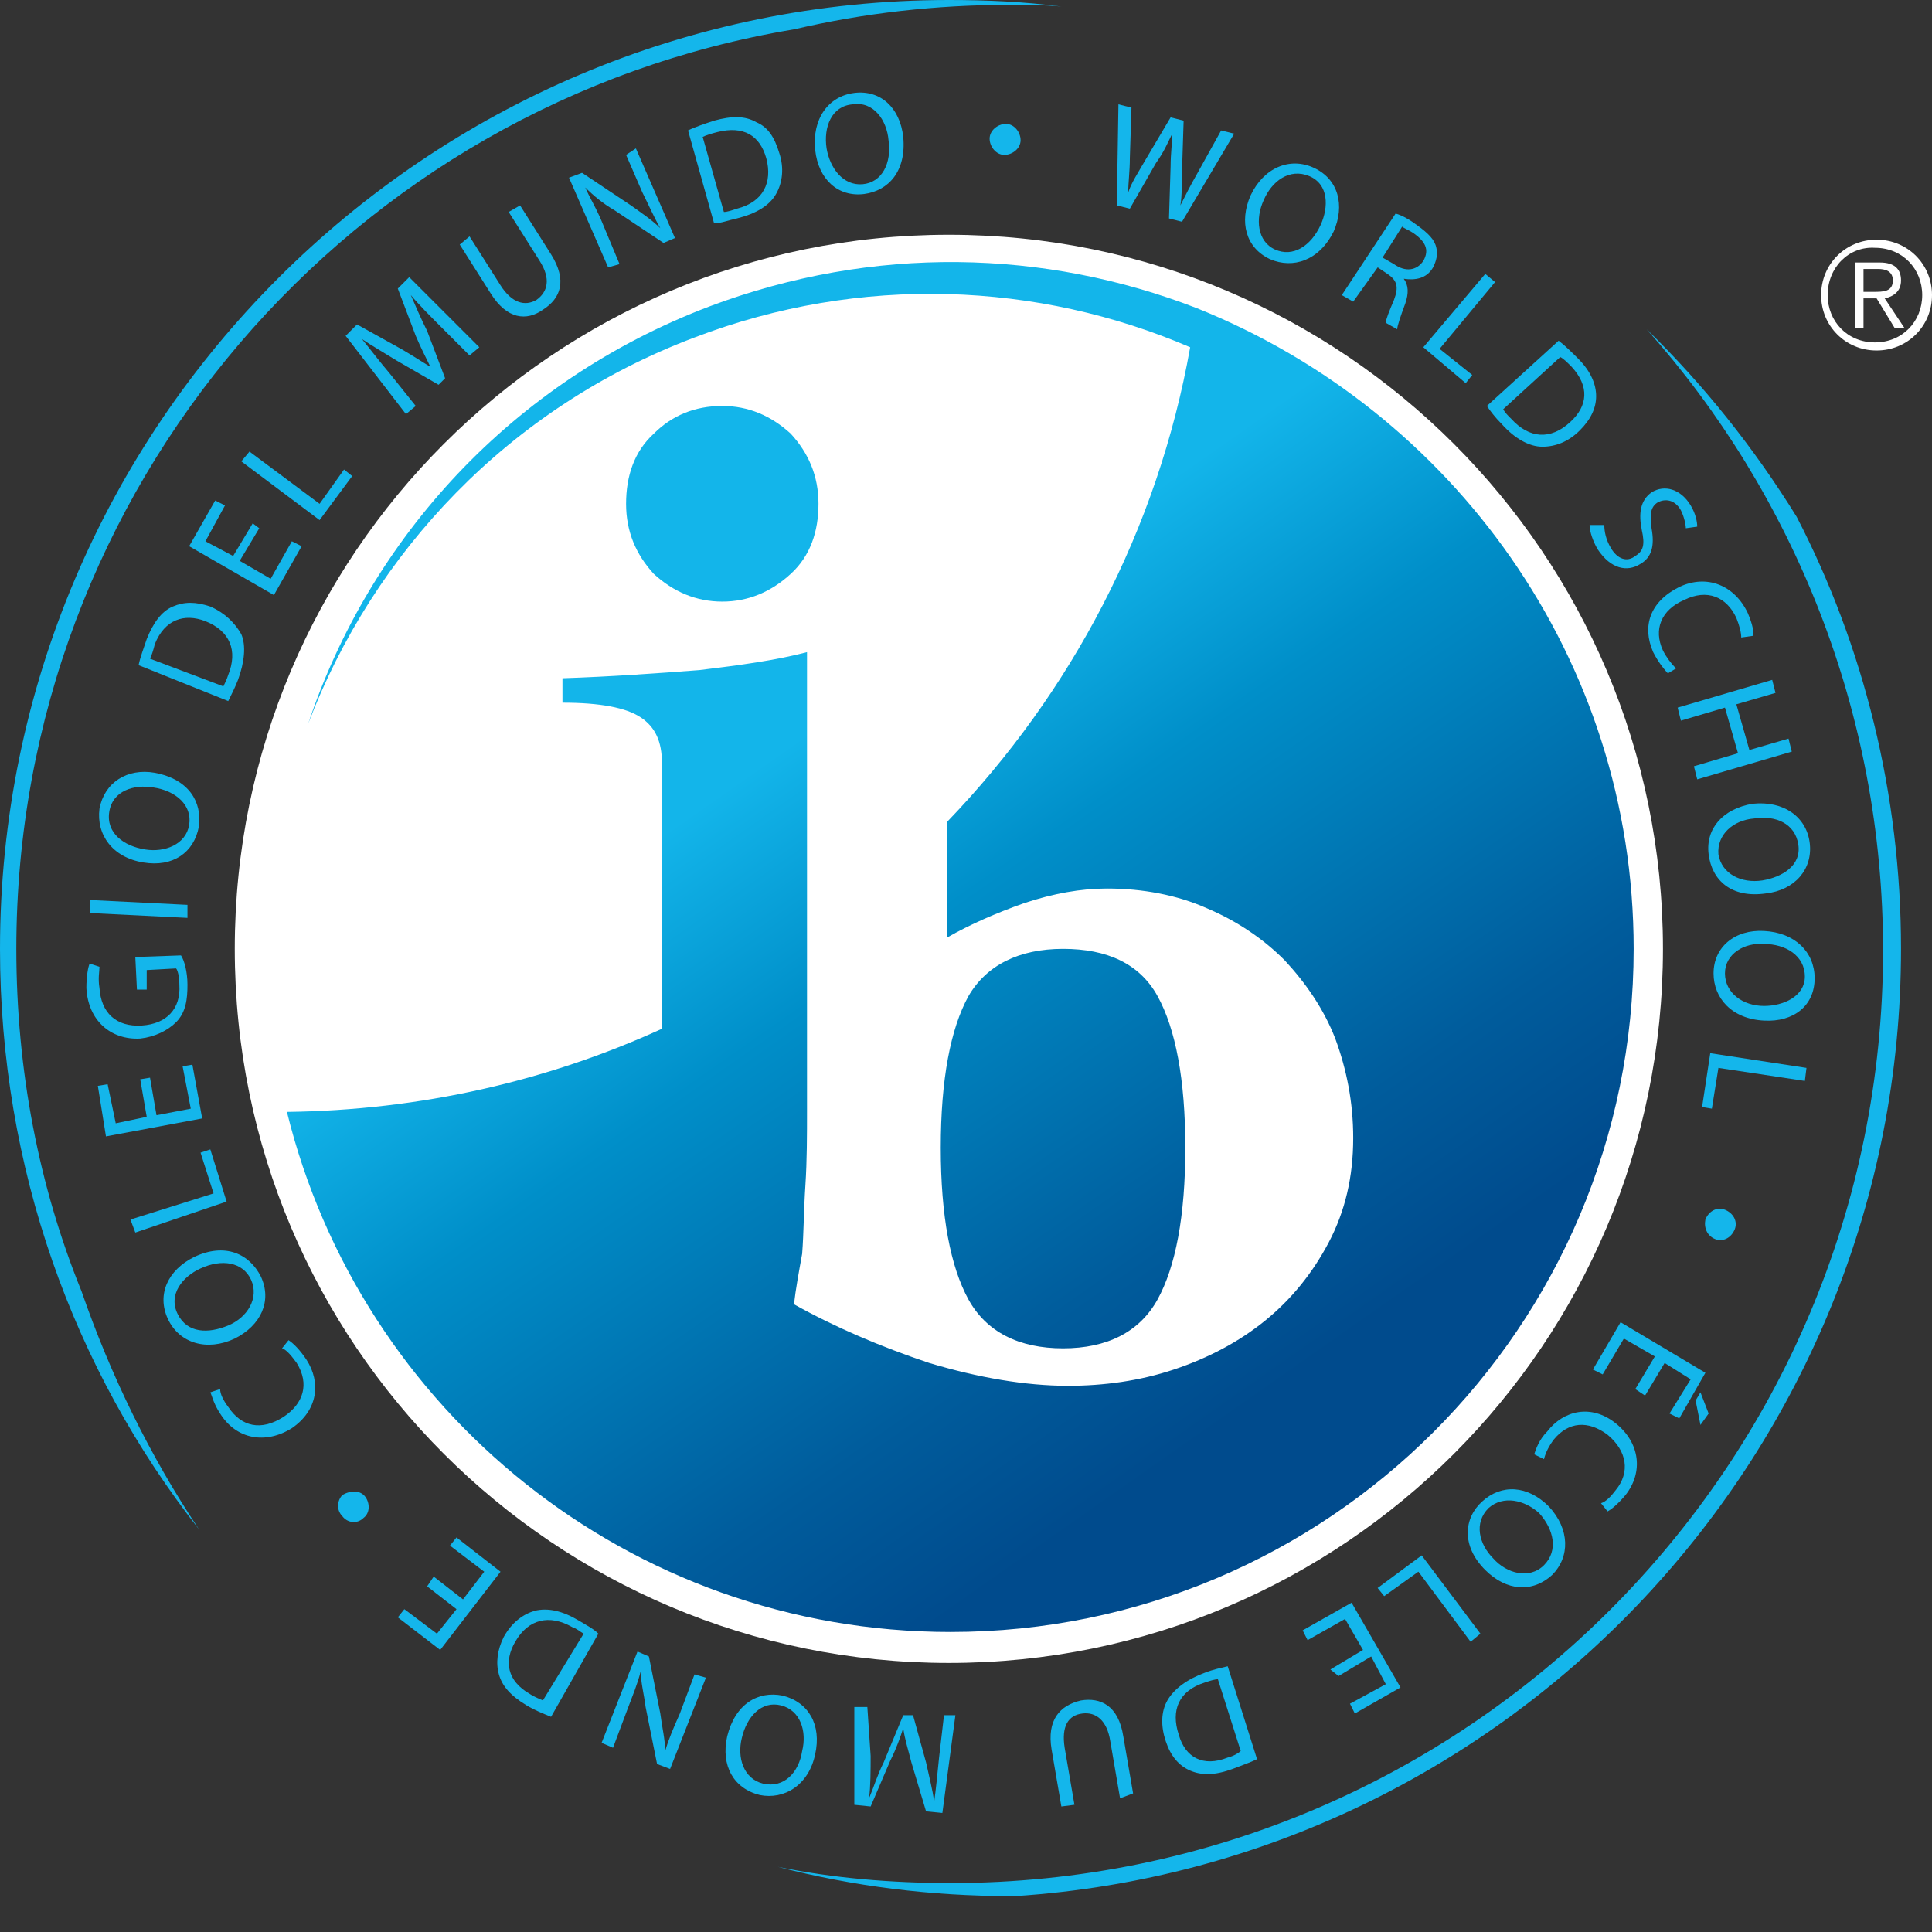 <svg width="31" height="31" viewBox="0 0 31 31" fill="none" xmlns="http://www.w3.org/2000/svg">
<rect x="0" y="0" width="31" height="31" fill="#333333" stroke="none"/>
<path d="M27.285 22.864L27.207 22.472L27.285 22.341L27.416 22.681L27.285 22.864ZM26.239 22.289L26.553 21.765L26.056 21.478L25.716 22.053L25.559 21.975L26.003 21.216L27.364 22.027L26.945 22.759L26.788 22.681L27.128 22.132L26.71 21.87L26.396 22.393L26.239 22.289Z" fill="#14B6EB"/>
<path d="M24.617 23.335C24.643 23.256 24.695 23.099 24.826 22.969C25.088 22.629 25.533 22.524 25.925 22.838C26.317 23.152 26.37 23.623 26.082 23.989C25.951 24.146 25.846 24.224 25.794 24.251L25.689 24.12C25.768 24.094 25.846 24.015 25.925 23.91C26.16 23.623 26.108 23.283 25.794 23.021C25.48 22.786 25.166 22.812 24.931 23.099C24.852 23.204 24.8 23.309 24.774 23.413L24.617 23.335Z" fill="#14B6EB"/>
<path d="M23.78 24.094C24.094 23.806 24.512 23.832 24.852 24.172C25.192 24.538 25.192 24.983 24.905 25.271C24.591 25.559 24.172 25.532 23.832 25.192C23.44 24.8 23.492 24.355 23.78 24.094ZM23.884 24.198C23.649 24.434 23.727 24.774 23.963 25.009C24.172 25.245 24.538 25.349 24.774 25.114C25.009 24.878 24.931 24.538 24.695 24.277C24.46 24.067 24.12 23.989 23.884 24.198Z" fill="#14B6EB"/>
<path d="M23.754 26.213L23.597 26.343L22.759 25.218L22.21 25.611L22.105 25.48L22.812 24.957L23.754 26.213Z" fill="#14B6EB"/>
<path d="M21.347 26.788L21.87 26.474L21.582 25.977L20.981 26.317L20.902 26.16L21.687 25.716L22.472 27.076L21.739 27.494L21.661 27.337L22.236 27.024L22.001 26.579L21.478 26.893L21.347 26.788Z" fill="#14B6EB"/>
<path d="M20.17 28.227C20.065 28.279 19.908 28.332 19.777 28.384C19.489 28.489 19.28 28.489 19.097 28.41C18.914 28.332 18.783 28.175 18.705 27.939C18.626 27.704 18.626 27.468 18.731 27.285C18.835 27.102 19.045 26.945 19.332 26.84C19.463 26.788 19.594 26.762 19.699 26.736L20.17 28.227ZM19.542 26.945C19.489 26.945 19.411 26.971 19.332 26.997C18.914 27.128 18.783 27.442 18.914 27.835C19.018 28.201 19.306 28.358 19.699 28.201C19.803 28.175 19.882 28.122 19.908 28.096L19.542 26.945Z" fill="#14B6EB"/>
<path d="M17.972 28.855L17.815 27.939C17.763 27.599 17.58 27.468 17.37 27.494C17.135 27.521 17.03 27.704 17.083 28.044L17.24 28.959L17.03 28.986L16.873 28.07C16.795 27.599 17.004 27.364 17.344 27.285C17.658 27.233 17.946 27.364 18.024 27.861L18.181 28.776L17.972 28.855Z" fill="#14B6EB"/>
<path d="M13.97 28.175C13.97 28.384 13.97 28.672 13.944 28.855C14.022 28.672 14.074 28.489 14.179 28.279L14.493 27.521H14.65L14.859 28.279C14.911 28.515 14.964 28.724 14.99 28.907C15.016 28.724 15.042 28.462 15.068 28.201L15.147 27.521H15.33L15.121 29.09L14.859 29.064L14.624 28.279C14.571 28.07 14.519 27.913 14.493 27.73C14.441 27.887 14.388 28.044 14.284 28.253L13.97 28.986L13.708 28.959V27.39H13.917L13.97 28.175Z" fill="#14B6EB"/>
<path d="M12.557 27.207C12.976 27.311 13.185 27.678 13.08 28.148C12.976 28.645 12.583 28.881 12.191 28.802C11.772 28.698 11.563 28.332 11.668 27.861C11.798 27.337 12.165 27.128 12.557 27.207ZM12.531 27.364C12.217 27.285 11.982 27.547 11.903 27.887C11.825 28.201 11.929 28.541 12.243 28.619C12.583 28.698 12.819 28.436 12.871 28.096C12.949 27.782 12.845 27.442 12.531 27.364Z" fill="#14B6EB"/>
<path d="M11.327 26.919L10.752 28.384L10.543 28.305L10.359 27.39C10.333 27.18 10.281 26.997 10.281 26.814C10.229 27.024 10.15 27.207 10.072 27.416L9.836 28.044L9.653 27.965L10.229 26.5L10.412 26.579L10.595 27.494C10.621 27.704 10.673 27.913 10.673 28.096C10.726 27.913 10.804 27.73 10.909 27.494L11.144 26.867L11.327 26.919Z" fill="#14B6EB"/>
<path d="M8.842 27.547C8.711 27.494 8.58 27.442 8.45 27.364C8.188 27.207 8.057 27.05 8.005 26.867C7.953 26.683 7.979 26.474 8.083 26.265C8.214 26.029 8.397 25.899 8.58 25.846C8.79 25.794 9.025 25.846 9.287 26.003C9.418 26.082 9.522 26.134 9.601 26.213L8.842 27.547ZM9.365 26.213C9.313 26.186 9.261 26.134 9.182 26.108C8.816 25.899 8.476 25.977 8.267 26.343C8.083 26.657 8.136 26.971 8.502 27.181C8.58 27.233 8.659 27.259 8.711 27.285L9.365 26.213Z" fill="#14B6EB"/>
<path d="M6.959 25.297L7.429 25.663L7.77 25.219L7.22 24.8L7.325 24.669L8.031 25.219L7.063 26.474L6.383 25.951L6.488 25.82L7.011 26.213L7.325 25.82L6.854 25.454L6.959 25.297Z" fill="#14B6EB"/>
<path d="M5.86 24.015C5.938 24.12 5.938 24.277 5.834 24.355C5.729 24.46 5.572 24.434 5.494 24.329C5.389 24.224 5.415 24.067 5.494 23.989C5.624 23.91 5.781 23.91 5.86 24.015Z" fill="#14B6EB"/>
<path d="M4.63 21.504C4.709 21.556 4.814 21.661 4.918 21.818C5.154 22.184 5.101 22.629 4.683 22.916C4.264 23.178 3.793 23.099 3.532 22.681C3.427 22.524 3.401 22.393 3.375 22.341L3.532 22.288C3.532 22.367 3.584 22.472 3.663 22.576C3.872 22.89 4.186 22.969 4.552 22.733C4.866 22.524 4.971 22.21 4.761 21.87C4.683 21.765 4.604 21.661 4.526 21.634L4.63 21.504Z" fill="#14B6EB"/>
<path d="M4.186 20.483C4.369 20.876 4.186 21.268 3.767 21.478C3.322 21.687 2.878 21.556 2.694 21.164C2.511 20.771 2.694 20.379 3.113 20.17C3.61 19.934 4.002 20.117 4.186 20.483ZM4.029 20.536C3.898 20.248 3.558 20.196 3.218 20.353C2.93 20.483 2.694 20.771 2.851 21.085C3.008 21.399 3.348 21.399 3.662 21.268C3.976 21.137 4.159 20.824 4.029 20.536Z" fill="#14B6EB"/>
<path d="M2.171 19.777L2.093 19.568L3.427 19.149L3.218 18.495L3.375 18.443L3.636 19.28L2.171 19.777Z" fill="#14B6EB"/>
<path d="M2.407 17.292L2.511 17.894L3.061 17.789L2.93 17.109L3.087 17.083L3.244 17.946L1.7 18.234L1.57 17.423L1.727 17.397L1.857 18.024L2.354 17.92L2.25 17.318L2.407 17.292Z" fill="#14B6EB"/>
<path d="M2.904 15.33C2.956 15.408 3.008 15.591 3.008 15.801C3.008 16.036 2.982 16.245 2.825 16.402C2.694 16.533 2.485 16.638 2.25 16.664C1.779 16.69 1.413 16.376 1.386 15.853C1.386 15.67 1.413 15.513 1.439 15.461L1.596 15.513C1.596 15.591 1.57 15.696 1.596 15.853C1.622 16.245 1.857 16.481 2.276 16.455C2.668 16.429 2.904 16.193 2.878 15.801C2.878 15.67 2.851 15.565 2.825 15.539L2.354 15.565V15.879H2.197L2.171 15.356L2.904 15.33Z" fill="#14B6EB"/>
<path d="M1.439 14.441L3.008 14.519V14.728L1.439 14.65V14.441Z" fill="#14B6EB"/>
<path d="M3.191 13.263C3.113 13.682 2.773 13.917 2.302 13.839C1.805 13.76 1.543 13.394 1.596 12.976C1.674 12.557 2.04 12.321 2.485 12.4C3.035 12.505 3.244 12.871 3.191 13.263ZM3.035 13.237C3.087 12.923 2.825 12.688 2.459 12.635C2.145 12.583 1.805 12.688 1.753 13.028C1.7 13.368 1.988 13.577 2.328 13.63C2.642 13.682 2.982 13.551 3.035 13.237Z" fill="#14B6EB"/>
<path d="M2.224 10.673C2.25 10.543 2.302 10.412 2.354 10.255C2.459 9.993 2.59 9.81 2.773 9.732C2.956 9.653 3.139 9.653 3.375 9.732C3.61 9.836 3.767 9.993 3.872 10.176C3.95 10.359 3.924 10.621 3.819 10.909C3.767 11.04 3.715 11.144 3.662 11.249L2.224 10.673ZM3.584 11.013C3.61 10.961 3.636 10.909 3.662 10.83C3.819 10.438 3.689 10.124 3.296 9.967C2.956 9.836 2.642 9.941 2.485 10.333C2.459 10.438 2.433 10.516 2.407 10.569L3.584 11.013Z" fill="#14B6EB"/>
<path d="M4.16 8.476L3.846 8.999L4.343 9.287L4.683 8.685L4.84 8.764L4.395 9.548L3.035 8.764L3.453 8.031L3.61 8.11L3.296 8.685L3.741 8.921L4.055 8.397L4.16 8.476Z" fill="#14B6EB"/>
<path d="M3.872 7.403L4.003 7.246L5.128 8.084L5.52 7.534L5.651 7.639L5.128 8.345L3.872 7.403Z" fill="#14B6EB"/>
<path d="M7.063 5.232C6.906 5.075 6.723 4.892 6.592 4.735C6.671 4.918 6.749 5.101 6.854 5.311L7.142 6.069L7.037 6.174L6.357 5.781C6.148 5.651 5.964 5.546 5.808 5.441C5.938 5.598 6.095 5.808 6.252 5.991L6.671 6.514L6.514 6.645L5.546 5.389L5.729 5.206L6.435 5.598C6.618 5.703 6.775 5.808 6.906 5.886C6.828 5.729 6.749 5.572 6.671 5.389L6.383 4.63L6.566 4.447L7.691 5.572L7.534 5.703L7.063 5.232Z" fill="#14B6EB"/>
<path d="M7.534 3.793L8.031 4.578C8.214 4.866 8.424 4.918 8.607 4.813C8.79 4.683 8.842 4.473 8.659 4.186L8.162 3.401L8.345 3.296L8.842 4.081C9.104 4.5 8.999 4.787 8.711 4.97C8.45 5.154 8.136 5.127 7.874 4.709L7.377 3.924L7.534 3.793Z" fill="#14B6EB"/>
<path d="M9.758 4.29L9.13 2.851L9.339 2.773L10.124 3.296C10.307 3.427 10.464 3.532 10.595 3.662C10.49 3.479 10.412 3.296 10.307 3.087L10.046 2.485L10.203 2.381L10.83 3.819L10.647 3.898L9.862 3.375C9.679 3.27 9.522 3.139 9.391 3.008C9.47 3.192 9.575 3.348 9.679 3.61L9.941 4.238L9.758 4.29Z" fill="#14B6EB"/>
<path d="M11.04 2.093C11.144 2.04 11.301 1.988 11.458 1.936C11.746 1.857 11.955 1.857 12.138 1.962C12.321 2.04 12.426 2.197 12.505 2.459C12.583 2.694 12.557 2.93 12.452 3.113C12.348 3.296 12.138 3.427 11.824 3.505C11.694 3.532 11.563 3.584 11.458 3.584L11.04 2.093ZM11.615 3.401C11.667 3.401 11.746 3.375 11.824 3.348C12.243 3.244 12.4 2.93 12.295 2.538C12.191 2.171 11.929 2.014 11.51 2.119C11.406 2.145 11.327 2.171 11.275 2.197L11.615 3.401Z" fill="#14B6EB"/>
<path d="M13.865 3.113C13.446 3.165 13.132 2.878 13.08 2.407C13.028 1.91 13.289 1.543 13.708 1.491C14.127 1.439 14.441 1.727 14.493 2.197C14.545 2.747 14.257 3.061 13.865 3.113ZM13.839 2.956C14.153 2.93 14.31 2.616 14.257 2.25C14.231 1.936 14.022 1.622 13.682 1.674C13.342 1.7 13.211 2.04 13.263 2.381C13.316 2.694 13.525 2.982 13.839 2.956Z" fill="#14B6EB"/>
<path d="M16.115 2.485C15.984 2.485 15.879 2.354 15.879 2.224C15.879 2.093 16.01 1.988 16.141 1.988C16.272 1.988 16.376 2.119 16.376 2.25C16.376 2.381 16.246 2.485 16.115 2.485Z" fill="#14B6EB"/>
<path d="M17.92 3.296L17.946 1.674L18.155 1.727L18.129 2.537C18.129 2.747 18.103 2.93 18.103 3.087C18.155 2.93 18.26 2.773 18.365 2.59L18.783 1.883L18.992 1.936L18.966 2.747C18.966 2.93 18.966 3.139 18.94 3.296C19.019 3.139 19.097 2.982 19.202 2.799L19.594 2.093L19.803 2.145L18.966 3.558L18.757 3.505L18.783 2.668C18.783 2.459 18.809 2.302 18.809 2.145C18.731 2.302 18.679 2.433 18.548 2.616L18.129 3.348L17.92 3.296Z" fill="#14B6EB"/>
<path d="M20.379 4.159C19.986 3.976 19.882 3.558 20.065 3.139C20.274 2.694 20.693 2.511 21.085 2.694C21.478 2.878 21.582 3.296 21.399 3.715C21.164 4.186 20.745 4.316 20.379 4.159ZM20.457 4.003C20.745 4.133 21.033 3.95 21.19 3.61C21.321 3.322 21.321 2.956 21.007 2.825C20.693 2.694 20.405 2.904 20.274 3.218C20.143 3.505 20.17 3.872 20.457 4.003Z" fill="#14B6EB"/>
<path d="M22.393 3.427C22.498 3.453 22.629 3.532 22.733 3.61C22.916 3.741 23.021 3.846 23.047 3.976C23.073 4.081 23.047 4.186 22.995 4.29C22.89 4.473 22.707 4.5 22.524 4.473C22.603 4.578 22.603 4.709 22.55 4.866C22.472 5.075 22.419 5.232 22.419 5.284L22.236 5.18C22.236 5.127 22.289 4.997 22.367 4.813C22.446 4.604 22.419 4.5 22.262 4.395L22.106 4.29L21.713 4.84L21.53 4.735L22.393 3.427ZM22.184 4.133L22.367 4.238C22.55 4.369 22.733 4.343 22.838 4.186C22.943 4.002 22.864 3.872 22.681 3.741C22.603 3.689 22.524 3.662 22.498 3.636L22.184 4.133Z" fill="#14B6EB"/>
<path d="M23.832 4.395L23.989 4.526L23.099 5.598L23.623 6.017L23.518 6.148L22.838 5.572L23.832 4.395Z" fill="#14B6EB"/>
<path d="M25.009 5.467C25.114 5.546 25.218 5.651 25.323 5.755C25.532 5.965 25.611 6.174 25.611 6.357C25.611 6.54 25.532 6.723 25.349 6.906C25.166 7.089 24.957 7.168 24.748 7.168C24.538 7.168 24.303 7.037 24.094 6.802C23.989 6.697 23.91 6.592 23.858 6.514L25.009 5.467ZM24.12 6.566C24.146 6.619 24.198 6.671 24.251 6.723C24.538 7.037 24.878 7.063 25.192 6.775C25.48 6.514 25.506 6.2 25.218 5.886C25.14 5.808 25.088 5.755 25.035 5.729L24.12 6.566Z" fill="#14B6EB"/>
<path d="M25.742 8.424C25.742 8.528 25.768 8.659 25.846 8.79C25.951 8.973 26.108 9.025 26.239 8.921C26.37 8.842 26.396 8.738 26.343 8.502C26.291 8.24 26.317 8.031 26.5 7.9C26.71 7.77 26.971 7.848 27.128 8.11C27.207 8.24 27.233 8.371 27.233 8.45L27.05 8.476C27.05 8.424 27.024 8.293 26.971 8.188C26.867 8.005 26.71 8.005 26.605 8.057C26.474 8.136 26.474 8.267 26.5 8.476C26.553 8.764 26.5 8.947 26.317 9.051C26.108 9.182 25.846 9.13 25.637 8.816C25.559 8.685 25.506 8.528 25.506 8.424H25.742Z" fill="#14B6EB"/>
<path d="M26.762 10.804C26.71 10.752 26.605 10.621 26.526 10.464C26.343 10.046 26.474 9.653 26.945 9.418C27.39 9.208 27.834 9.392 28.044 9.836C28.122 10.019 28.148 10.15 28.122 10.203L27.939 10.229C27.939 10.15 27.913 10.046 27.861 9.915C27.704 9.575 27.39 9.444 27.023 9.627C26.657 9.784 26.526 10.098 26.683 10.438C26.736 10.543 26.814 10.647 26.893 10.726L26.762 10.804Z" fill="#14B6EB"/>
<path d="M28.489 11.118L27.861 11.301L28.07 12.034L28.698 11.851L28.75 12.06L27.233 12.505L27.18 12.295L27.887 12.086L27.678 11.354L26.971 11.563L26.919 11.354L28.436 10.909L28.489 11.118Z" fill="#14B6EB"/>
<path d="M27.416 13.708C27.364 13.289 27.651 12.976 28.122 12.897C28.619 12.845 28.986 13.106 29.038 13.525C29.09 13.943 28.802 14.284 28.332 14.336C27.782 14.414 27.468 14.127 27.416 13.708ZM27.573 13.708C27.625 14.022 27.939 14.179 28.279 14.127C28.593 14.074 28.907 13.891 28.855 13.551C28.802 13.211 28.489 13.08 28.148 13.133C27.808 13.159 27.547 13.394 27.573 13.708Z" fill="#14B6EB"/>
<path d="M27.495 15.618C27.495 15.199 27.835 14.911 28.306 14.938C28.803 14.964 29.117 15.278 29.117 15.696C29.117 16.141 28.776 16.402 28.306 16.376C27.782 16.35 27.495 16.01 27.495 15.618ZM27.678 15.618C27.678 15.932 27.965 16.141 28.306 16.141C28.619 16.141 28.96 15.984 28.96 15.67C28.96 15.33 28.646 15.147 28.306 15.147C27.992 15.121 27.678 15.304 27.678 15.618Z" fill="#14B6EB"/>
<path d="M28.986 17.135L28.96 17.344L27.573 17.135L27.468 17.789L27.311 17.763L27.442 16.899L28.986 17.135Z" fill="#14B6EB"/>
<path d="M27.364 19.568C27.416 19.437 27.547 19.359 27.678 19.411C27.808 19.463 27.887 19.594 27.835 19.725C27.782 19.856 27.651 19.934 27.521 19.882C27.39 19.829 27.338 19.699 27.364 19.568Z" fill="#14B6EB"/>
<path d="M26.683 15.225C26.683 21.556 21.556 26.683 15.225 26.683C8.895 26.683 3.767 21.556 3.767 15.225C3.767 8.895 8.895 3.767 15.225 3.767C21.556 3.767 26.683 8.895 26.683 15.225Z" fill="white"/>
<path d="M26.213 15.225C26.213 21.294 21.294 26.186 15.252 26.186C10.098 26.186 5.781 22.629 4.604 17.841C6.749 17.815 8.79 17.344 10.621 16.507V12.243C10.621 11.903 10.517 11.668 10.281 11.511C10.046 11.354 9.627 11.275 9.025 11.275V10.883C9.81 10.857 10.543 10.804 11.223 10.752C11.877 10.673 12.452 10.595 12.949 10.464V16.664C12.949 17.004 12.949 17.397 12.949 17.815C12.949 18.208 12.949 18.626 12.923 19.019C12.897 19.411 12.897 19.777 12.871 20.117C12.819 20.405 12.766 20.693 12.74 20.928C13.394 21.294 14.127 21.608 14.911 21.87C15.696 22.105 16.455 22.236 17.135 22.236C17.711 22.236 18.286 22.158 18.835 21.975C19.385 21.792 19.882 21.53 20.3 21.19C20.719 20.85 21.059 20.431 21.321 19.934C21.582 19.437 21.713 18.888 21.713 18.26C21.713 17.684 21.608 17.161 21.425 16.664C21.242 16.193 20.954 15.775 20.614 15.409C20.274 15.068 19.856 14.781 19.359 14.571C18.888 14.362 18.338 14.257 17.763 14.257C17.344 14.257 16.9 14.336 16.429 14.493C15.984 14.65 15.565 14.833 15.199 15.042V13.185C17.187 11.118 18.574 8.502 19.097 5.572C16.664 4.526 13.813 4.395 11.144 5.415C8.162 6.54 5.991 8.868 4.944 11.615C5.938 8.633 8.214 6.122 11.38 4.918C14.022 3.924 16.769 4.003 19.202 4.944C23.309 6.592 26.213 10.569 26.213 15.225ZM15.539 20.85C15.827 21.373 16.35 21.635 17.057 21.635C17.763 21.635 18.286 21.373 18.574 20.85C18.862 20.327 19.019 19.516 19.019 18.417C19.019 17.318 18.862 16.507 18.574 15.984C18.286 15.461 17.763 15.225 17.057 15.225C16.35 15.225 15.827 15.487 15.539 15.984C15.252 16.507 15.095 17.318 15.095 18.417C15.095 19.516 15.252 20.327 15.539 20.85ZM12.688 9.208C13.002 8.921 13.133 8.528 13.133 8.084C13.133 7.639 12.976 7.273 12.688 6.959C12.374 6.671 12.008 6.514 11.589 6.514C11.144 6.514 10.778 6.671 10.49 6.959C10.176 7.246 10.046 7.639 10.046 8.084C10.046 8.528 10.203 8.895 10.49 9.208C10.804 9.496 11.171 9.653 11.589 9.653C12.008 9.653 12.374 9.496 12.688 9.208Z" fill="url(#paint0_linear)"/>
<path d="M26.422 5.284C28.776 7.927 30.215 11.432 30.215 15.252C30.215 23.518 23.518 30.215 15.252 30.215C14.31 30.215 13.368 30.137 12.479 29.954C13.682 30.267 14.938 30.424 16.219 30.424C16.246 30.424 16.272 30.424 16.298 30.424C24.224 29.901 30.503 23.283 30.503 15.225C30.503 12.74 29.901 10.36 28.829 8.293C28.149 7.194 27.338 6.174 26.422 5.284Z" fill="#14B6EB"/>
<path d="M0.262 15.225C0.262 7.822 5.651 1.648 12.74 0.471C13.865 0.209 15.016 0.078 16.193 0.078C16.481 0.078 16.743 0.078 17.03 0.105C16.429 0.026 15.827 0 15.225 0C6.828 0 0 6.828 0 15.225C0 18.731 1.177 21.975 3.192 24.538C2.407 23.361 1.779 22.079 1.308 20.719C0.628 19.045 0.262 17.187 0.262 15.225Z" fill="#14B6EB"/>
<path d="M31 4.735C31 5.232 30.608 5.624 30.111 5.624C29.614 5.624 29.221 5.232 29.221 4.735C29.221 4.238 29.614 3.846 30.111 3.846C30.608 3.846 31 4.238 31 4.735ZM29.326 4.735C29.326 5.154 29.64 5.494 30.084 5.494C30.529 5.494 30.843 5.154 30.843 4.735C30.843 4.316 30.529 3.976 30.084 3.976C29.666 3.95 29.326 4.29 29.326 4.735ZM29.901 5.258H29.771V4.212H30.163C30.398 4.212 30.503 4.316 30.503 4.5C30.503 4.683 30.372 4.761 30.241 4.787L30.555 5.258H30.398L30.111 4.787H29.901V5.258ZM30.058 4.683C30.215 4.683 30.372 4.683 30.372 4.5C30.372 4.343 30.241 4.316 30.137 4.316H29.901V4.683H30.058Z" fill="white"/>
<defs>
<linearGradient id="paint0_linear" x1="8.968" y1="6.281" x2="21.525" y2="24.216" gradientUnits="userSpaceOnUse">
<stop offset="0.309" stop-color="#13B5EA"/>
<stop offset="0.473" stop-color="#008FC9"/>
<stop offset="0.764" stop-color="#005C9C"/>
<stop offset="0.899" stop-color="#004B8D"/>
</linearGradient>
</defs>
</svg>
